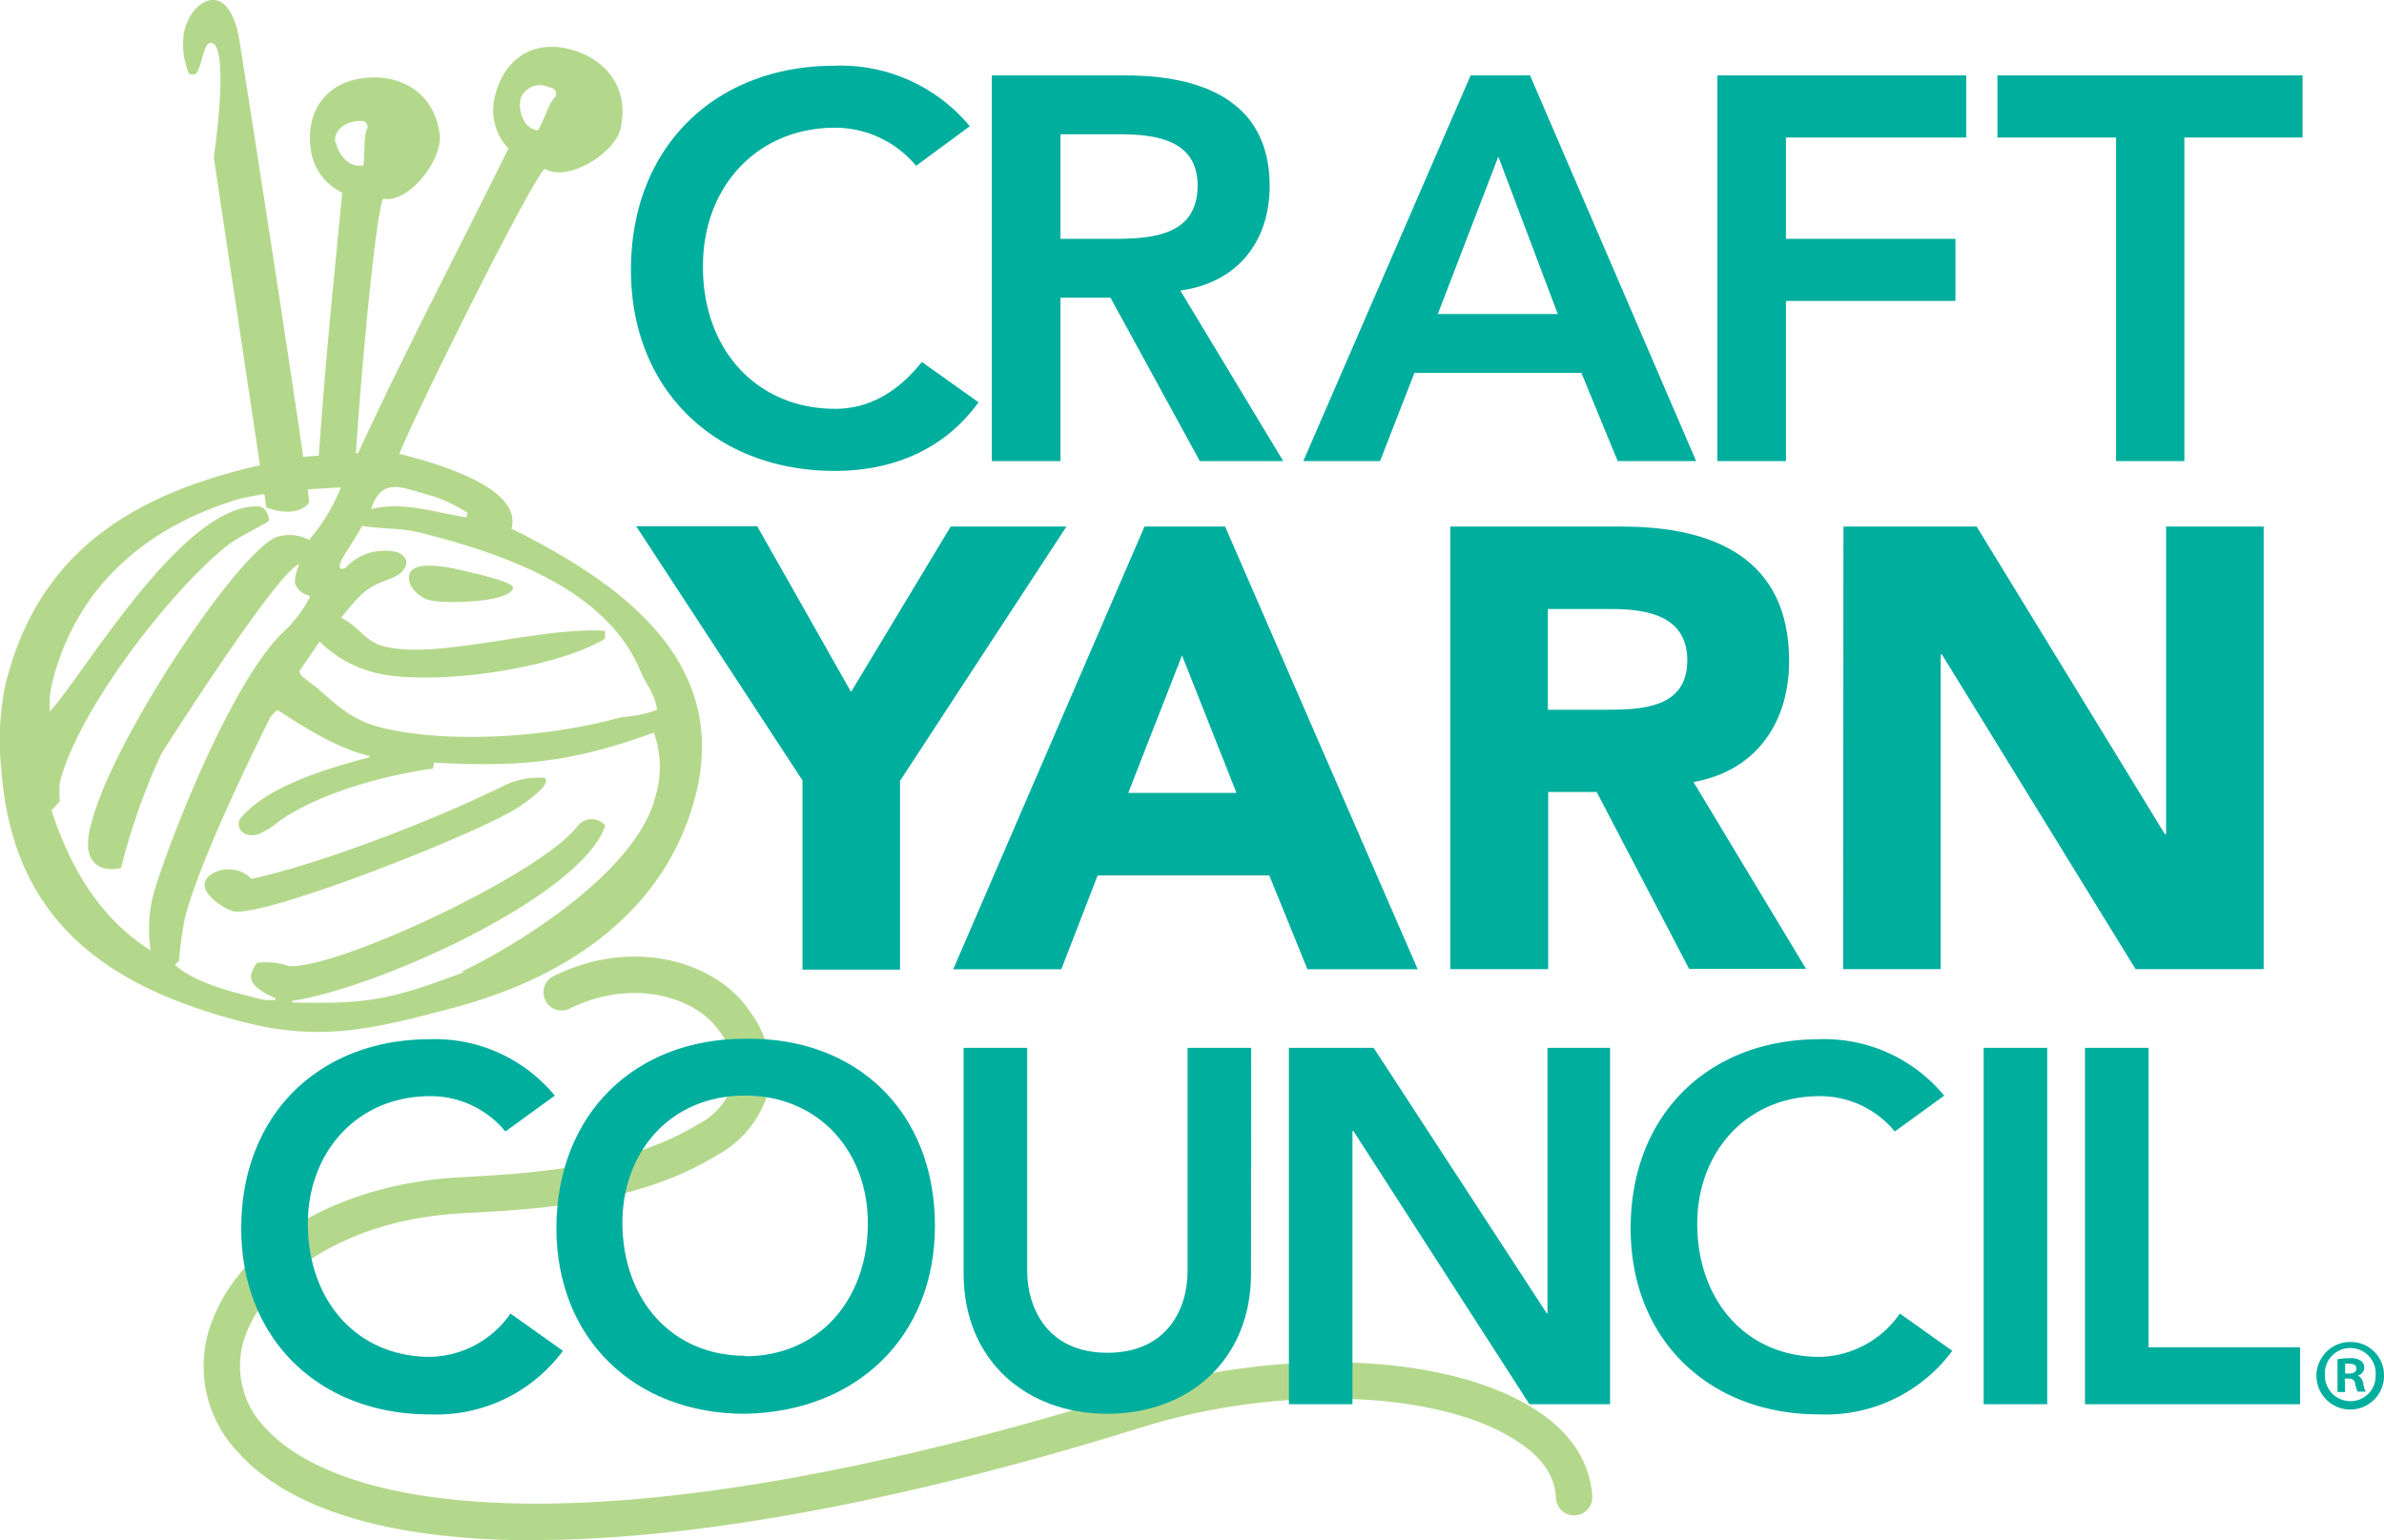 <svg xmlns="http://www.w3.org/2000/svg" viewBox="0 0 196.93 127.24"><defs><style>.cls-1{fill:#b4d88b;}.cls-2{fill:#00ae9e;}</style></defs><title>Asset 1</title><g id="Layer_2" data-name="Layer 2"><g id="Layer_1-2" data-name="Layer 1"><path class="cls-1" d="M44.1,127.24c-11.54,0-20-2.39-24.38-7.21a10.32,10.32,0,0,1-2.06-11.25c2.68-6.52,10.73-11.05,20.51-11.54,6.82-.34,13.94-1,19.47-4.35a5.78,5.78,0,0,0,2.95-3.51,5.54,5.54,0,0,0-1.2-4.24c-2-2.86-7.26-4.36-12.39-1.79a1.5,1.5,0,0,1-1.34-2.68c6.67-3.33,13.48-1.21,16.21,2.78A8.38,8.38,0,0,1,63.52,90a8.72,8.72,0,0,1-4.31,5.44c-6.14,3.76-13.69,4.43-20.89,4.78-9.8.49-16,5.21-17.88,9.68a7.33,7.33,0,0,0,1.5,8.08c6.65,7.27,28.91,10.32,71.43-2.91,12.68-3.95,27-3.21,34,1.74,2.61,1.84,4,4.19,4.16,6.81a1.5,1.5,0,1,1-3,.13c-.07-1.68-1-3.18-2.89-4.48-6.24-4.39-19.75-5-31.42-1.33-19.84,6.17-37,9.28-50.15,9.28Z"/><path class="cls-2" d="M75.67,13.7A8.68,8.68,0,0,0,69,10.55c-6.57,0-10.93,5-10.93,11.38C58,28.73,62.39,33.77,69,33.77c2.56,0,5-1.17,7.15-3.87l4.68,3.33c-2.88,4-7.2,5.67-11.88,5.67-9.81,0-16.83-6.66-16.83-16.6,0-10.21,7-16.87,16.83-16.87a13.84,13.84,0,0,1,11.16,5Z"/><path class="cls-2" d="M81.93,6.23H93c6.12,0,11.88,2,11.88,9.13,0,4.59-2.66,8-7.38,8.64L106,38.09H99.11l-7.38-13.5H87.6v13.5H81.93ZM92,19.73c3.19,0,6.93-.27,6.93-4.41,0-3.78-3.51-4.23-6.43-4.23H87.6v8.64Z"/><path class="cls-2" d="M121.48,6.23h4.91l13.72,31.86h-6.48l-3-7.29H116.84L114,38.09h-6.34Zm7.2,19.71-4.91-13-5,13Z"/><path class="cls-2" d="M141.86,6.23h20.56v5.13H147.53v8.37h14v5.13h-14V38.09h-5.67Z"/><path class="cls-2" d="M174.8,11.36H165V6.23h25.2v5.13h-9.76V38.09H174.8Z"/><path class="cls-2" d="M66.29,64.47l-13.74-21h10l7.75,13.69L78.53,43.5h9.56l-13.74,21v15.6H66.29Z"/><path class="cls-2" d="M94.54,43.5h6.66l15.91,36.57H108l-3.15-7.75H90.67l-3,7.75H78.74Zm3.1,10.64L93.2,65.5h8.94Z"/><path class="cls-2" d="M119.8,43.5H134c7.49,0,13.79,2.58,13.79,11.1,0,5.11-2.74,9.09-7.9,10l9.3,15.44h-9.66l-7.64-14.62h-4V80.06H119.8Zm8.06,15.13h4.75c2.94,0,6.77-.1,6.77-4.08,0-3.67-3.31-4.24-6.25-4.24h-5.27Z"/><path class="cls-2" d="M152.28,43.5h11l15.55,25.41h.1V43.5h8.06V80.06H176.41l-16-26h-.1v26h-8.06Z"/><path class="cls-2" d="M41.75,93.47a8,8,0,0,0-6.2-2.92c-6.08,0-10.12,4.66-10.12,10.54,0,6.29,4,11,10.12,11a8.29,8.29,0,0,0,6.62-3.58l4.33,3.08a13,13,0,0,1-11,5.25c-9.08,0-15.57-6.16-15.57-15.37,0-9.45,6.5-15.62,15.57-15.62a12.81,12.81,0,0,1,10.33,4.66Z"/><path class="cls-2" d="M61.53,85.81c9.2-.17,15.7,6,15.7,15.45,0,9.2-6.5,15.37-15.7,15.53-9.08,0-15.57-6.16-15.57-15.37C46,92,52.45,85.81,61.53,85.81Zm0,26.23c6.12,0,10.16-4.66,10.16-11,0-5.87-4-10.54-10.16-10.54s-10.12,4.66-10.12,10.54C51.45,107.38,55.49,112,61.57,112Z"/><path class="cls-2" d="M103.34,105.21c0,7.12-5.12,11.58-11.87,11.58s-11.87-4.46-11.87-11.58V86.56h5.25V105c0,2.92,1.58,6.75,6.62,6.75S98.1,108,98.1,105V86.56h5.25Z"/><path class="cls-2" d="M106.47,86.56h7l14.28,21.9.08.08h-.08l.08-.08V86.56H133V116h-6.66L111.8,93.43h-.08V116h-5.25Z"/><path class="cls-2" d="M156.52,93.47a8,8,0,0,0-6.2-2.92c-6.08,0-10.12,4.66-10.12,10.54,0,6.29,4,11,10.12,11a8.28,8.28,0,0,0,6.62-3.58l4.33,3.08a13,13,0,0,1-11,5.25c-9.08,0-15.57-6.16-15.57-15.37,0-9.45,6.5-15.62,15.57-15.62a12.82,12.82,0,0,1,10.33,4.66Z"/><path class="cls-2" d="M163.86,86.56h5.25V116h-5.25Z"/><path class="cls-2" d="M172.23,86.56h5.25v24.74H190V116H172.23Z"/><path class="cls-1" d="M25.09,37.74c1.47-.15,3-.15,4.49-.31C33.5,28.94,37.9,20.58,42,12.27A4.59,4.59,0,0,1,40.9,7.9c.73-3,3.09-4.62,6.14-3.84s5,3.26,4.21,6.6c-.49,2-4.34,4.43-6.26,3.28-1.4,1.49-10.73,20.32-12,23.55,2.2.56,10.26,2.61,9.26,6.18,9.25,4.59,17.93,11,15.24,21.92C55,75.51,46.52,80.87,37.36,83.28,31,84.95,26.66,86.09,20.19,84.45,8.95,81.58,1.06,76.16.12,63.66A22.59,22.59,0,0,1,.46,56.5C3.31,45,11.8,40.55,22.1,38.29Zm.42,11.44a1.46,1.46,0,0,1-1.16-1.09,4.5,4.5,0,0,1,.37-1.49c-1.83.59-11.4,15.68-11.4,15.68A53.25,53.25,0,0,0,10,71.7s-2.4.7-2.72-1.62a5.87,5.87,0,0,1,.25-2c1.68-6.82,11.8-22,15.19-23.67a3.45,3.45,0,0,1,2.81.19,15.42,15.42,0,0,0,2.63-4.34l-2.5.15s-2.39.2-3.05.28-2.17.37-2.72.49c-7.7,2.26-13.6,7.21-15.59,15.27a7.38,7.38,0,0,0-.18,2.33c2.84-3.1,11.06-17.33,17.3-16.94.54,0,.95,1.06.73,1.24S20,44.21,19,44.89C14.24,48.55,6.42,58.68,4.95,64.62a6.81,6.81,0,0,0,0,1.58l-.7.74c1.56,4.75,4,8.93,8.19,11.57a12,12,0,0,1,.15-4.31c.77-3.1,6.17-17.43,10.73-21.91a10.4,10.4,0,0,0,2.29-3ZM22.75,82.46c-.7-.31-2.23-1-2-2a3,3,0,0,1,.49-.93,6.35,6.35,0,0,1,2.66.28c4,.22,20.55-7.49,23.75-11.49A1.48,1.48,0,0,1,50,68.19C48.08,74,31.28,81.6,24.13,82.68l0,.13c6.32.16,8.25-.27,14.11-2.47l0-.12c5.16-2.5,14.42-8.45,15.89-14.4a8.29,8.29,0,0,0-.12-5.3C47.17,63,43,63.38,35.87,63l-.12.49c-4,.56-9.32,2-12.62,4.3-.64.5-1.77,1.39-2.63,1.18a.94.94,0,0,1-.73-1.24c2.11-2.76,7.42-4.3,10.76-5.17l0-.12c-3.16-.66-7.06-3.51-7.64-3.79l-.52.53s-5.81,11.43-7.12,16.76a32.11,32.11,0,0,0-.46,3.44l-.34.31C15.94,81.12,19,81.9,21,82.4a4,4,0,0,0,1.77.19ZM42.9,66.64c-3.05,2.06-20.38,8.91-23.44,8.66-.76-.06-2.78-1.37-2.54-2.36s1.74-1.27,2.6-1.05a2.52,2.52,0,0,1,1.25.71c5.9-1.27,15.25-4.95,20.56-7.55a6.67,6.67,0,0,1,3.57-.8c.12,0,1,.33-2,2.39M26.4,53l-1.62,2.36c-.21.34.58.81.8,1,1.44,1,2.9,3,5.83,3.72,5.13,1.3,13.26,1,20-.85a10.13,10.13,0,0,0,2.87-.59c-.18-1.36-.92-2.08-1.4-3.26C50,48.54,41.43,45.71,34.71,44c-1.59-.4-3.18-.28-4.8-.56-.52,1.05-1.57,2.38-1.8,3.1s.43.37.43.37a4.36,4.36,0,0,1,4.22-1.3c.37.09.92.5.79,1-.24,1-1.47,1.21-2.2,1.55-1.43.56-2.26,1.8-3.18,2.88,1.41.62,2,2,3.57,2.36,4.4,1.12,12.74-1.63,18.24-1.29l0,.65c-4.12,2.51-14.48,4-19.12,2.78A10,10,0,0,1,26.4,53M38.53,42.74l.09-.37a12.49,12.49,0,0,0-2.9-1.4c-2.44-.62-4.12-1.71-5.07,1.08,2.63-.65,5.26.28,7.88.69M43,8.18c-.21.87.21,2.29,1.19,2.54l.24.06c.4-.56,1-2.51,1.47-2.79.15-.62-.21-.71-.7-.84a1.7,1.7,0,0,0-2.2,1m-7.5,41.44c-.85-.22-1.93-1.15-1.68-2.14.34-1.36,4-.43,4.86-.21.61.15,3.82.84,3.7,1.34-.31,1.24-5.78,1.3-6.87,1"/><path class="cls-1" d="M25.53,41.53c.09-.82-4.94-33.13-5.75-38.16C18.92-2,15.65,0,15.18,2.8a6.45,6.45,0,0,0,.42,3.28s.47.23.68-.11c.44-.69.55-2.72,1.3-2.4,1.37.73.08,9.44.08,9.44L22,41.92s2.38,1,3.55-.39"/><path class="cls-1" d="M26.22,39.33c.63-9.33,1.16-14.19,2.05-23.42a4.59,4.59,0,0,1-2.61-3.68c-.38-3,1.24-5.41,4.37-5.78s5.87,1.24,6.29,4.67c.25,2-2.47,5.69-4.68,5.3-.78,1.89-2.27,19.79-2.35,23.27,0,0-2,.77-3.07-.35m1.53-27.61c.11.89,1,2.07,2,1.95l.25,0c.17-.66,0-2.71.38-3.13-.08-.63-.45-.59-1-.53-.88.1-1.82.73-1.69,1.74"/><path class="cls-2" d="M196.93,113.58a2.79,2.79,0,1,1-2.76-2.72A2.74,2.74,0,0,1,196.93,113.58Zm-4.88,0a2.11,2.11,0,0,0,2.12,2.17,2.08,2.08,0,0,0,2.07-2.15,2.1,2.1,0,1,0-4.19,0Zm1.67,1.41h-.63v-2.71a7.29,7.29,0,0,1,1-.08,1.44,1.44,0,0,1,.93.21.68.68,0,0,1,.28.58.7.7,0,0,1-.56.65v0c.26.08.4.3.48.66a2.43,2.43,0,0,0,.2.66h-.66a2.13,2.13,0,0,1-.21-.66c-.05-.28-.22-.42-.56-.42h-.3Zm0-1.52h.3c.35,0,.63-.12.63-.4s-.18-.41-.58-.41a1.5,1.5,0,0,0-.35,0Z"/></g></g></svg>